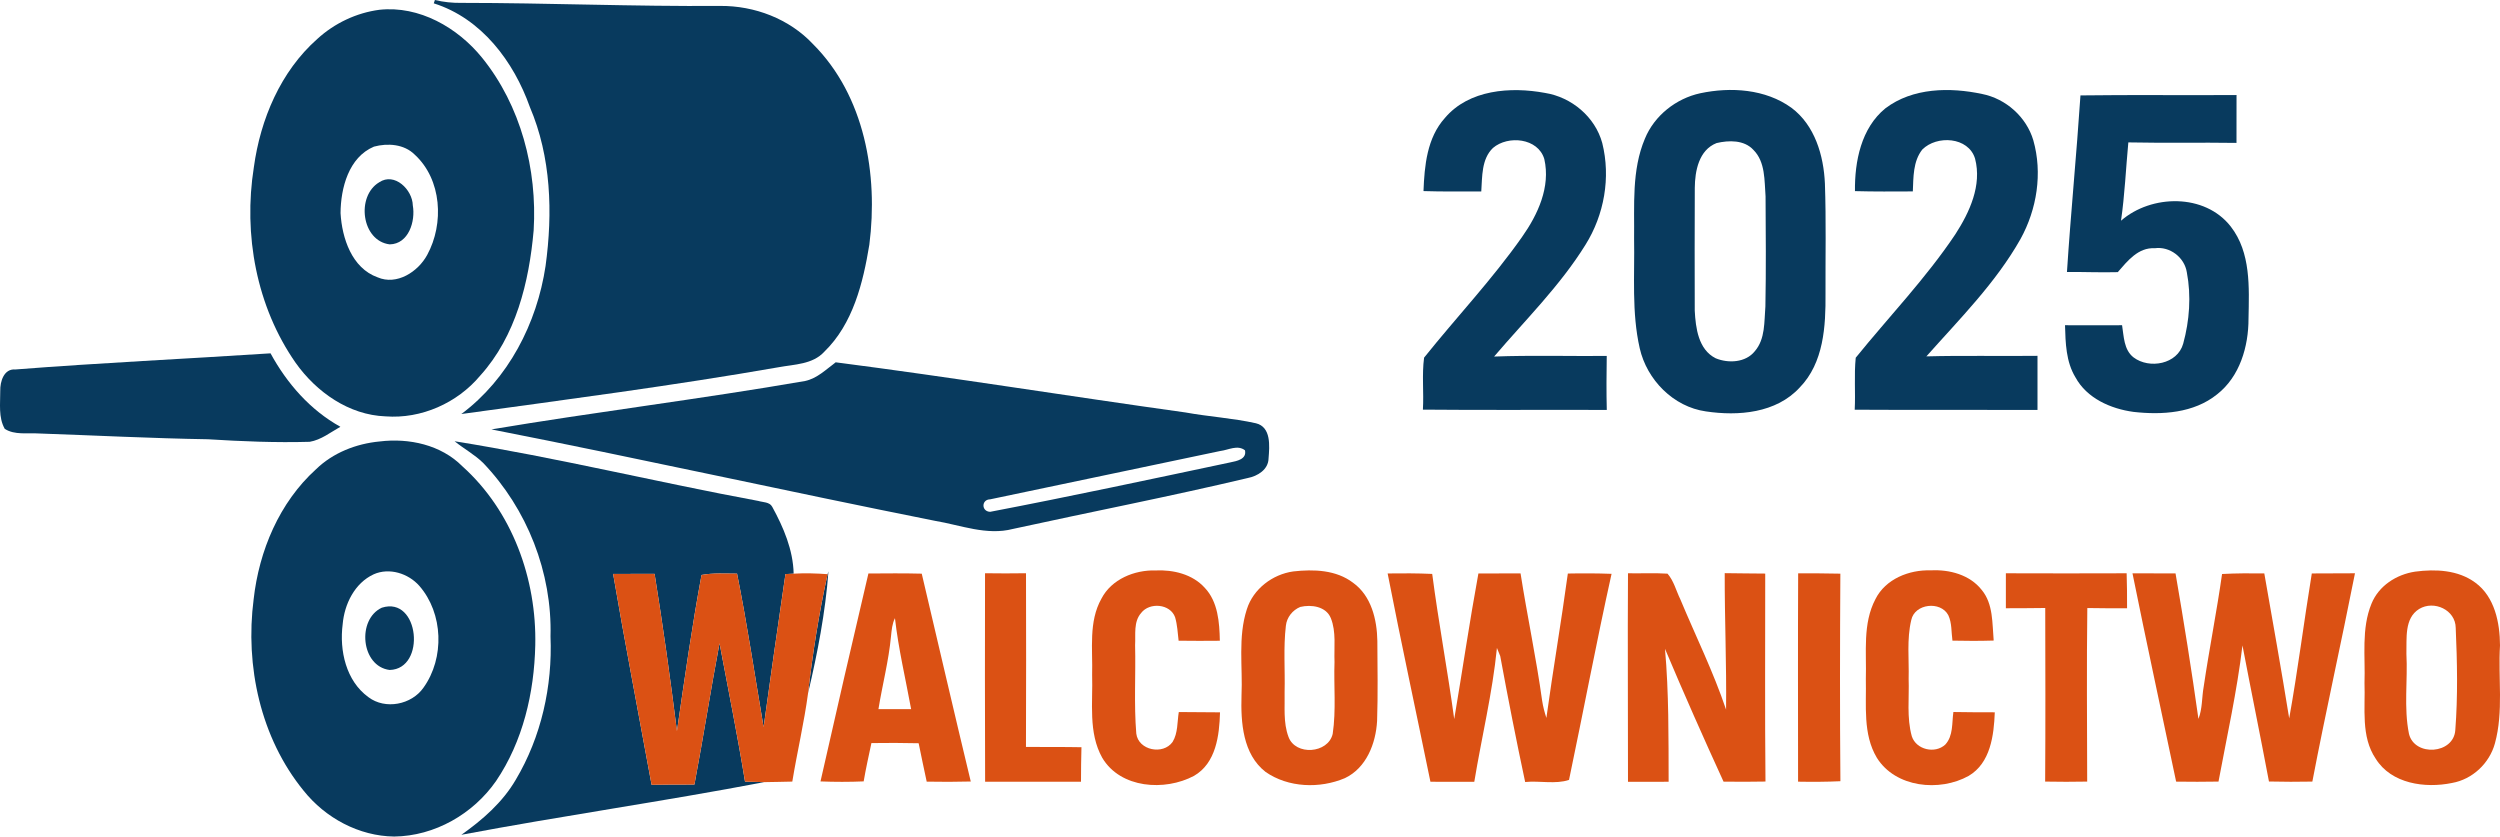 <?xml version="1.0" encoding="UTF-8"?>
<svg id="Layer_2" data-name="Layer 2" xmlns="http://www.w3.org/2000/svg" viewBox="0 0 590.59 197.62">
  <defs>
    <style>
      .cls-1 {
        fill: #083a5e;
      }

      .cls-2 {
        fill: #db5114;
      }
    </style>
  </defs>
  <g id="Layer_1-2" data-name="Layer 1">
    <g>
      <path class="cls-1" d="M102.47.79c.07-.19.2-.59.27-.79,2.07.5,4.2.72,6.34.68,20.34.01,40.67.87,61.02.72,8.15-.07,16.36,3.04,21.98,9.04,12.2,12.21,15.41,30.79,13.29,47.36-1.48,9.02-3.86,18.71-10.64,25.29-2.75,3.01-7.06,2.97-10.77,3.66-24.89,4.35-49.95,7.61-74.98,11.06,11.11-8.29,17.87-21.42,19.9-34.97,1.72-12.55,1.33-25.76-3.71-37.56-3.81-10.76-11.44-20.94-22.7-24.49Z"/>
      <path class="cls-1" d="M89.65,2.31c9.38-1.01,18.45,4.2,24.22,11.31,9.17,11.32,13.07,26.39,12.2,40.79-1.08,12.24-4.19,25.01-12.65,34.35-5.41,6.46-13.91,10.24-22.34,9.6-8.66-.32-16.32-5.73-21.22-12.62-9.3-13.31-12.41-30.33-9.89-46.25,1.55-11.32,6.32-22.63,15.01-30.31,4.05-3.7,9.23-6.16,14.67-6.87ZM88.34,34.64c-5.98,2.52-7.85,9.8-7.89,15.71.34,5.89,2.65,12.98,8.74,15.16,4.54,1.97,9.57-1.3,11.73-5.29,4.03-7.39,3.46-17.82-2.96-23.7-2.5-2.49-6.38-2.75-9.62-1.88Z"/>
      <path class="cls-1" d="M341.33,27.88c5.68-6.73,15.55-7.43,23.65-5.93,6.28,1,11.84,5.65,13.53,11.84,2.03,8.13.47,16.95-3.96,24.03-6.02,9.71-14.22,17.77-21.59,26.41,8.86-.33,17.74-.07,26.61-.14-.06,4.25-.1,8.5.01,12.75-14.48-.06-28.96.07-43.44-.07.24-4.08-.26-8.22.28-12.28,7.64-9.55,16.1-18.48,23.14-28.51,3.73-5.28,6.77-11.82,5.26-18.41-1.48-4.98-8.57-5.67-12.14-2.61-2.73,2.64-2.51,6.78-2.75,10.27-4.55-.01-9.1.06-13.65-.09.23-6.01.83-12.57,5.05-17.26Z"/>
      <path class="cls-1" d="M401.66,22.03c7.21-1.53,15.4-1.01,21.54,3.43,5.54,4.13,7.62,11.29,7.91,17.91.3,8.65.11,17.32.14,25.98.07,7.69-.41,16.36-6.1,22.2-5.55,6.05-14.49,6.79-22.15,5.64-7.69-1.08-13.95-7.46-15.64-14.92-1.93-8.48-1.17-17.25-1.33-25.86.1-7.9-.6-16.19,2.55-23.64,2.23-5.46,7.36-9.5,13.08-10.74ZM405.51,33.8c-4.19,1.64-5.11,6.62-5.14,10.6-.04,9.67-.04,19.34-.01,29,.22,4.1.85,9.18,4.95,11.24,2.98,1.23,7.08,1.04,9.24-1.67,2.51-2.9,2.2-7,2.5-10.59.17-8.66.09-17.33.04-25.99-.29-3.73-.02-8.13-2.87-10.98-2.2-2.39-5.82-2.29-8.71-1.61Z"/>
      <path class="cls-1" d="M445.4,25.59c6.44-4.89,15.24-5.01,22.84-3.39,5.63,1.12,10.46,5.42,12.1,10.93,2.21,7.77.86,16.29-3.01,23.31-5.86,10.39-14.39,18.9-22.25,27.75,8.75-.24,17.5-.02,26.25-.13.01,4.26,0,8.52,0,12.78-14.39-.05-28.79.04-43.18-.05.21-4.09-.17-8.2.24-12.28,7.86-9.71,16.59-18.77,23.55-29.19,3.36-5.2,6.29-11.56,4.64-17.85-1.57-5.16-9.04-5.58-12.47-2.14-2.2,2.81-2.08,6.51-2.23,9.89-4.56.02-9.12.06-13.67-.07-.08-7.03,1.46-14.89,7.19-19.56Z"/>
      <path class="cls-1" d="M491.48,22.54c12.29-.17,24.58,0,36.87-.09.01,3.77,0,7.54-.01,11.31-8.52-.13-17.03.06-25.55-.12-.58,6.17-.84,12.36-1.73,18.5,7.17-6.25,19.81-6.48,25.92,1.37,4.79,6.15,4.34,14.4,4.2,21.77.01,6.58-2.06,13.7-7.44,17.89-5.49,4.43-13.01,4.9-19.75,4.13-5.37-.73-11.01-3.21-13.7-8.17-2.24-3.69-2.34-8.12-2.46-12.3,4.49.03,8.99.01,13.48,0,.42,2.62.4,5.8,2.71,7.6,3.73,2.82,10.38,1.62,11.73-3.25,1.49-5.43,1.92-11.29.86-16.84-.55-3.54-4.01-6.19-7.58-5.7-3.92-.22-6.44,3.02-8.74,5.65-4,.11-8-.07-12-.04.9-13.91,2.27-27.79,3.19-41.7Z"/>
      <path class="cls-1" d="M89.57,43.07c3.63-2.45,7.88,1.75,7.95,5.46.66,3.72-.97,9.12-5.46,9.2-6.68-.82-7.97-11.38-2.49-14.66Z"/>
      <path class="cls-1" d="M3.66,87.28c20.07-1.57,40.17-2.5,60.25-3.81,3.89,7.12,9.35,13.38,16.5,17.35-2.33,1.31-4.55,3.09-7.24,3.55-8.01.23-16.03-.1-24.03-.6-13.35-.22-26.69-.91-40.04-1.37-2.65-.18-5.61.42-7.97-1.08-1.54-2.71-1.05-6-1.07-8.98-.05-2.19.85-5.3,3.6-5.06Z"/>
      <path class="cls-1" d="M197.42,85.59c27.6,3.56,55.08,8.01,82.65,11.85,5.51,1,11.14,1.33,16.62,2.55,3.65.88,3.22,5.4,2.99,8.28-.04,2.67-2.59,4.21-4.93,4.66-18.41,4.37-37,7.98-55.49,12.03-6.17,1.6-12.32-.91-18.38-1.92-34.97-6.97-69.8-14.74-104.79-21.6,24.6-4.13,49.47-7.17,74.08-11.43,2.86-.6,4.99-2.74,7.25-4.42ZM288.28,106.54c-18.11,3.84-36.25,7.59-54.37,11.42-2.09.03-2.12,2.87,0,2.95,18.96-3.63,37.85-7.68,56.75-11.68,1.49-.31,3.91-.73,3.45-2.85-1.76-1.37-3.92-.07-5.82.16Z"/>
      <path class="cls-1" d="M89.69,104.29c6.93-.85,14.47.78,19.52,5.85,11.81,10.59,17.59,26.64,17.24,42.3-.25,11.21-2.91,22.69-9.26,32.06-5.41,7.79-14.52,13.02-24.07,13.12-8.32-.09-16.26-4.39-21.4-10.84-10.18-12.48-13.84-29.44-11.8-45.22,1.28-11.44,6.07-22.85,14.71-30.68,4.02-3.92,9.51-6.07,15.06-6.59ZM88.28,135.67c-4.5,2.08-6.92,7.04-7.33,11.8-.8,6.2.78,13.39,6.09,17.23,3.98,3.01,10.2,1.79,13.01-2.26,5.01-6.99,4.69-17.53-1-24.05-2.61-2.94-7.08-4.36-10.77-2.72Z"/>
      <path class="cls-1" d="M107.39,104.24c24.07,3.85,47.79,9.67,71.76,14.1,1.09.34,2.65.21,3.28,1.39,2.66,4.86,4.93,10.15,5.06,15.79-.48.03-1.45.08-1.94.1-1.75,12.05-3.5,24.09-5.16,36.15-2.06-12.09-3.86-24.23-6.27-36.25-2.79,0-5.63-.21-8.39.31-2.28,12.23-4.01,24.56-5.81,36.87-1.56-12.4-3.29-24.79-5.28-37.13-3.27-.01-6.54-.01-9.8.01,2.85,16.64,6.06,33.21,9.09,49.82,3.37-.05,6.74-.07,10.12-.06,2.1-11.11,3.83-22.28,5.93-33.38,2.04,10.89,4.25,21.75,6.02,32.69l4.53.12c-23.77,4.54-47.76,7.96-71.54,12.44,5.01-3.54,9.74-7.66,12.86-13.02,6.02-10.12,8.69-22.11,8.2-33.83.42-15.07-5.51-30.14-15.92-41.01-2.03-1.98-4.54-3.34-6.74-5.11Z"/>
      <path class="cls-1" d="M195.51,135.64l.2-.66c-.72,9.68-2.58,19.3-4.81,28.74,1.08-9.41,2.56-18.83,4.61-28.08Z"/>
      <path class="cls-1" d="M90.2,143.56c8.89-2.85,10.55,14.51,1.84,14.71-6.78-.86-7.78-11.95-1.84-14.71Z"/>
    </g>
    <g>
      <path class="cls-2" d="M260.2,141.42c2.38-4.6,7.82-6.81,12.81-6.66,4.17-.19,8.68.88,11.58,4.08,3.15,3.31,3.49,8.19,3.58,12.53-3.25.04-6.49.03-9.74-.01-.22-1.85-.3-3.74-.83-5.54-1.15-3.19-6.02-3.6-8.01-1.03-1.85,2.1-1.29,5.07-1.44,7.64.17,6.95-.29,13.93.28,20.87.5,3.97,6.33,5.12,8.58,1.97,1.28-2.1,1.08-4.71,1.46-7.06,3.25.04,6.49.06,9.74.07-.15,5.44-.93,12-6.15,15.01-6.89,3.66-17.36,2.99-21.67-4.27-3.35-5.97-2.18-13.09-2.39-19.63.17-6-.88-12.5,2.2-17.97Z"/>
      <path class="cls-2" d="M305.53,134.99c4.8-.54,10.12-.38,14.13,2.69,4.31,3.1,5.64,8.71,5.72,13.75.03,6.29.15,12.59-.06,18.87-.29,5.31-2.53,11.13-7.62,13.53-5.93,2.51-13.35,2.26-18.72-1.47-5.4-4.2-5.88-11.71-5.69-18.02.31-6.79-.88-13.81,1.26-20.41,1.52-4.81,6.05-8.25,10.98-8.94ZM307.17,143.38c-1.82.74-3.2,2.48-3.4,4.45-.61,5.17-.17,10.38-.3,15.57.09,3.56-.36,7.27.92,10.68,1.64,4.49,9.36,3.95,10.44-.71.84-5.62.23-11.35.43-17.01-.14-3.44.44-7.07-.87-10.34-1.14-2.78-4.62-3.26-7.22-2.64Z"/>
      <path class="cls-2" d="M443.05,141.53c2.39-4.77,7.98-6.97,13.08-6.79,4.39-.24,9.21,1.03,12.02,4.62,2.76,3.32,2.47,7.91,2.83,11.96-3.25.1-6.5.1-9.74.02-.29-2.01-.1-4.16-.99-6.03-1.82-3.4-7.93-2.73-8.74,1.16-1.09,4.54-.5,9.26-.62,13.88.16,4.52-.49,9.18.75,13.59,1.03,3.17,5.48,4.2,7.9,1.96,1.92-2.07,1.55-5.12,1.92-7.7,3.25.06,6.51.07,9.78.07-.21,5.43-1,11.97-6.17,15.02-6.88,3.83-17.28,2.79-21.69-4.28-3.35-5.6-2.45-12.38-2.6-18.61.19-6.3-.79-13.08,2.27-18.87Z"/>
      <path class="cls-2" d="M570.55,135.04c4.82-.64,10.16-.4,14.22,2.61,4.58,3.35,5.8,9.49,5.82,14.83-.47,7.7.87,15.58-1.2,23.13-1.29,4.72-5.31,8.51-10.16,9.36-6.33,1.3-14.31.2-18-5.73-3.55-5.26-2.43-11.92-2.65-17.9.22-6.23-.78-12.8,1.65-18.72,1.71-4.24,5.9-6.92,10.32-7.58ZM571.49,143.86c-3.55,2.2-2.9,7.02-3.01,10.59.34,6.3-.65,12.72.61,18.93,1.34,5.42,10.57,4.79,10.94-.9.62-8.01.45-16.12.1-24.14-.03-4.28-5.15-6.6-8.64-4.48Z"/>
      <path class="cls-2" d="M144.84,135.58c3.26-.02,6.53-.02,9.8-.01,1.99,12.34,3.72,24.73,5.28,37.13,1.8-12.31,3.53-24.64,5.81-36.87,2.76-.52,5.6-.31,8.39-.31,2.41,12.02,4.21,24.16,6.27,36.25,1.66-12.06,3.41-24.1,5.16-36.15.49-.02,1.46-.07,1.94-.1,2.67-.16,5.35-.07,8.02.12-2.05,9.25-3.53,18.67-4.61,28.08-.94,7.02-2.58,13.93-3.73,20.92-2.22.03-4.43.12-6.64.13l-4.53-.12c-1.77-10.94-3.98-21.8-6.02-32.69-2.1,11.1-3.83,22.27-5.93,33.38-3.38,0-6.75.01-10.12.06-3.03-16.61-6.24-33.18-9.09-49.82Z"/>
      <path class="cls-2" d="M205.15,135.48c4.2-.03,8.4-.07,12.6.04,3.86,16.37,7.64,32.75,11.58,49.1-3.47.09-6.94.1-10.41.03-.66-3.02-1.28-6.05-1.9-9.07-3.72-.09-7.45-.09-11.16-.04-.64,3.01-1.31,6.01-1.83,9.05-3.4.15-6.8.14-10.2.01,3.71-16.39,7.47-32.77,11.32-49.12ZM210.49,150.3c-.54,5.81-2.04,11.47-2.97,17.22,2.57,0,5.15,0,7.72,0-1.31-7.16-3-14.25-3.82-21.49-.66,1.33-.78,2.81-.93,4.27Z"/>
      <path class="cls-2" d="M232.7,135.42c3.23.05,6.45.05,9.68,0,.04,13.67.04,27.35-.01,41.03,4.37.05,8.74-.02,13.11.07-.08,2.72-.1,5.43-.11,8.15-7.55.01-15.1.01-22.65,0-.07-16.42-.04-32.84-.02-49.26Z"/>
      <path class="cls-2" d="M327.81,135.47c3.51-.05,7.02-.05,10.53.11,1.5,11.47,3.64,22.83,5.2,34.29,1.94-11.45,3.61-22.96,5.71-34.39,3.32-.03,6.64-.03,9.96-.03,1.57,10.05,3.71,20,5.1,30.08.21,1.38.57,2.74,1,4.07,1.57-11.39,3.52-22.72,5.07-34.11,3.44-.07,6.89-.06,10.33.07-3.59,16.17-6.65,32.47-10.05,48.68-3.2,1.08-6.96.15-10.36.5-2.11-9.88-4.06-19.81-5.89-29.75-.19-.48-.58-1.44-.78-1.92-1.06,10.65-3.61,21.07-5.35,31.62-3.45-.01-6.91-.01-10.36-.01-3.36-16.41-6.9-32.77-10.11-49.21Z"/>
      <path class="cls-2" d="M384.59,135.43c3.11.06,6.23-.11,9.34.09,1.49,1.71,2.03,4.03,3.02,6.05,3.62,8.68,7.81,17.14,10.81,26.07.13-10.74-.35-21.49-.32-32.24,3.19.06,6.38.06,9.57.1.01,16.38-.1,32.76.06,49.13-3.31.07-6.61.06-9.91.02-4.76-10.4-9.39-20.85-13.83-31.38.93,10.44.83,20.94.86,31.41-3.2,0-6.4.01-9.6.01.02-16.42-.11-32.84,0-49.26Z"/>
      <path class="cls-2" d="M424.79,135.44c3.32,0,6.65,0,9.97.08-.1,16.34-.13,32.69.01,49.03-3.33.16-6.67.17-10,.11,0-16.41-.06-32.82.02-49.22Z"/>
      <path class="cls-2" d="M473.86,135.43c9.51.03,19.02.04,28.53,0,.09,2.76.11,5.51.1,8.27-3.13,0-6.26,0-9.39-.06-.17,13.67-.06,27.33-.03,41-3.32.07-6.63.06-9.93,0,.09-13.67.05-27.34.02-41.01-3.1.05-6.2.05-9.3.06v-8.26Z"/>
      <path class="cls-2" d="M503.77,135.44c3.39.02,6.78,0,10.17.02,1.97,11.43,3.8,22.89,5.41,34.37.96-2.41.78-5.07,1.24-7.6,1.31-8.9,3.08-17.73,4.34-26.63,3.32-.18,6.65-.18,9.98-.14,2,11.41,4.04,22.81,5.88,34.24,2.04-11.35,3.48-22.84,5.34-34.23,3.39-.01,6.79-.01,10.2-.04-3.24,16.43-6.92,32.76-10.07,49.21-3.42.07-6.83.06-10.25-.02-2.02-10.73-4.22-21.42-6.26-32.15-1.28,10.82-3.67,21.47-5.66,32.17-3.34.06-6.68.06-10.01.01-3.44-16.41-6.99-32.79-10.31-49.21Z"/>
    </g>
  </g>
</svg>
